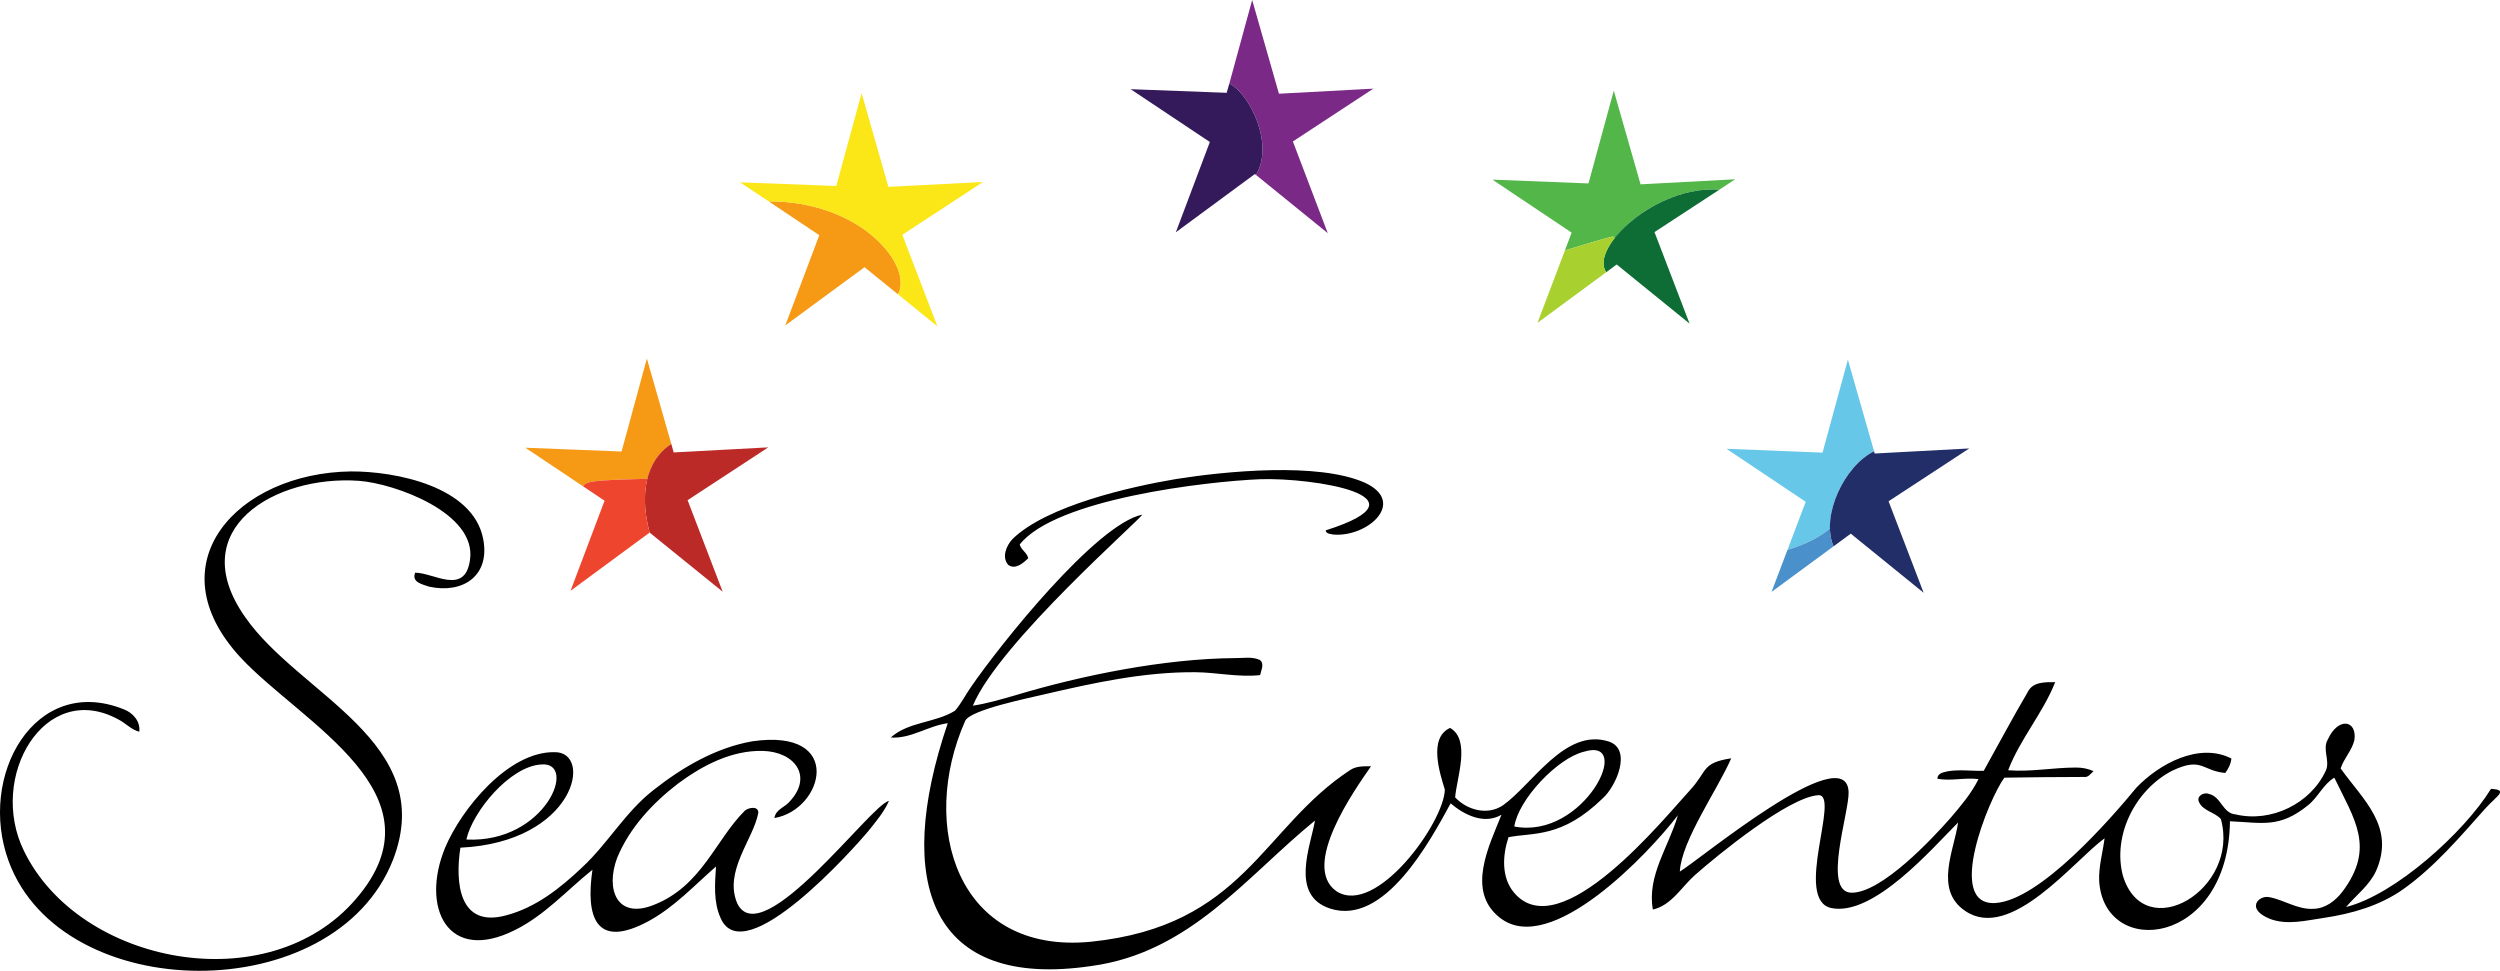 <svg xmlns="http://www.w3.org/2000/svg" viewBox="0 0 13820 5367"><path d="M3579 2647c23-94 75-158 132-193l-135-472-140 514-532-21 320 214c11-26 36-35 355-42zm1385-1020c86-153-197-515-715-514l280 187-188 499 438-322 185 150" fill="#f69915"></path><path d="M4249 1113c518-1 801 361 715 514l218 177-194-506 446-292-523 27-148-518-140 513-532-20 158 105" fill="#fbe617"></path><path d="M6796 461c114 61 249 336 147 506l397 322-193-507 445-292-522 28L6922 0l-126 461" fill="#7b2986"></path><path d="M8781 1014l-531-21 438 293-37 98c71-22 249-75 265-77 2 0 5 3 10 9 109-140 349-285 578-267l88-58-523 28-148-518-140 513" fill="#53b649"></path><path d="M10075 2502l-531-21 438 293-101 266c60-18 161-55 235-119-3-161 107-360 244-426l-145-507-140 514" fill="#66c7e9"></path><path d="M1941 2606c244-1 674 82 730 373 40 204-112 305-299 264-37-13-98-24-77-77 99-2 275 129 303-70 40-261-419-424-614-438-460-33-973 264-629 753 298 430 1068 691 818 1341-322 825-1830 811-2125 9-174-472 145-1037 636-840 51 19 93 67 86 124-44-11-75-47-114-67-409-225-725 318-523 727 306 628 1351 830 1835 264 500-580-296-968-637-1333-483-521-18-1022 610-1030zm4561 42c271-43 783-94 1042 20 235 108 16 303-173 287-15-4-39-2-43-23 600-190-77-292-359-283-299 12-1134 109-1332 361 8 31 41 45 47 76-28 27-71 65-110 37-38-42-11-107 23-143 189-185 654-290 905-332zm-188 197c-1 19-794 711-936 1056 79-12 156-35 233-57 372-112 828-203 1214-206 46 1 95-10 139 10 28 21 7 57 2 84-120 13-239-15-359-16-284-2-562 59-837 123-73 18-402 83-434 145-259 583-45 1294 694 1222 848-87 945-630 1435-950 34-22 75-20 114-20-89 128-390 551-191 691 219 141 595-380 599-562-28-92-92-286 29-341 116 66 36 278 28 384 67 71 179 101 264 44 163-115 344-430 585-353 131 43 41 248-33 314-227 221-382 188-521 215-33 99-41 222 31 307 256 302 831-414 975-570 95-104 61-148 225-173-72 168-276 456-284 626 103-60 919-740 933-441 5 112-149 559 18 558 166-1 444-298 546-414 57-67 115-135 154-214-76-10-152 12-227-2 0-33 37-36 61-42 65-10 130 0 195-2 81-145 159-292 243-435 28-58 97-55 152-55-68 172-194 314-260 487 125 10 250-15 375-15 34 0 67 6 97 20-15 13-29 36-53 32-146 0-293 2-440 4-83 111-330 709-50 693 246-15 634-461 781-639 125-130 345-251 524-160-3 30-16 56-34 80-130-12-128-91-294-12-202 105-330 355-272 579 118 391 649 78 542-312-34-39-98-44-121-94-16-33 27-57 55-45 67 14 76 108 147 113 196 47 415-59 499-242 25-55-21-117 11-172 58-127 163-107 147 3-13 57-58 101-76 157 121 171 304 320 196 566-37 81-110 134-166 200 272-68 653-413 801-653 98 5 34 37-30 107-142 159-282 325-457 449-128 90-282 134-436 157-98 14-201 42-298 6-138-56-63-131-7-121 84 15 158 70 246 65 66-1 122-44 161-95 183-244 66-399-45-630-62 37-90 109-146 153-157 127-251 96-431 88-8 692-697 765-723 329-3-80 20-157 30-235-169 123-519 573-770 402-175-117-60-339-40-489-144 144-466 519-700 473-213-45 53-633-73-624-164 10-559 333-681 441-75 66-129 167-233 191-34-187 89-349 138-521-158 207-704 788-984 566-189-148-57-402 9-569-96 56-206 1-281-63-113 207-366 681-668 581-222-74-106-345-82-486-381 311-691 730-1235 804-889 132-1097-454-795-1342-108 14-204 87-315 79 98-88 245-80 355-148 34-39 57-86 87-129 162-237 694-902 948-955zm2057 1724c386 74 668-503 383-413-144 36-360 262-383 413zm-4758-202c160-126 343-233 545-269 515-75 394 379 123 424 7-49 59-59 86-93 127-138 27-273-150-278-173-4-333 80-468 180-141 108-268 244-337 410-67 178 0 343 203 261 266-105 341-362 504-522 21-16 73-26 73 13-27 147-193 324-116 502 137 277 747-558 838-567-28 63-74 116-117 170-73 87-685 777-814 476-40-89-31-190-25-284-119 104-229 223-369 300-302 165-351-30-314-282-141 113-264 252-428 333-371 187-524-122-386-456 89-211 347-531 604-527 217-4 116 498-520 528-29 188-11 446 253 374 164-43 300-151 421-266 142-132 239-307 394-427zm-1035 274c439 21 619-433 414-415-173 10-379 259-414 415"></path><path d="M3801 2765l446-292-523 28-13-47c-104 64-191 222-120 490l404 327-194-506" fill="#bb2a26"></path><path d="M6688 785l-188 499 437-322 6 5c102-170-33-445-147-506l-15 52-531-20 438 292" fill="#341a5b"></path><path d="M9504 1049c-345-27-716 317-626 454 0 1 1 1 1 2l58-43 403 327-194-506 358-234" fill="#0e6d35"></path><path d="M10360 2495c-165 80-292 354-227 519l3 6 95-70 403 327-194-506 446-292-523 28-3-12" fill="#222e68"></path><path d="M3342 2768l-188 498 437-322c-32-121-32-220-12-297-319 7-344 16-355 42l118 79" fill="#ee462e"></path><path d="M8651 1384l-152 401 380-280c0-1-1-1-1-2-30-46-8-116 48-187-5-6-8-9-10-9-16 2-194 55-265 77" fill="#a8d02f"></path><path d="M10116 2921c-74 64-175 101-235 119l-88 232 343-252-3-6c-11-28-16-60-17-93" fill="#4a90cb"></path></svg>
